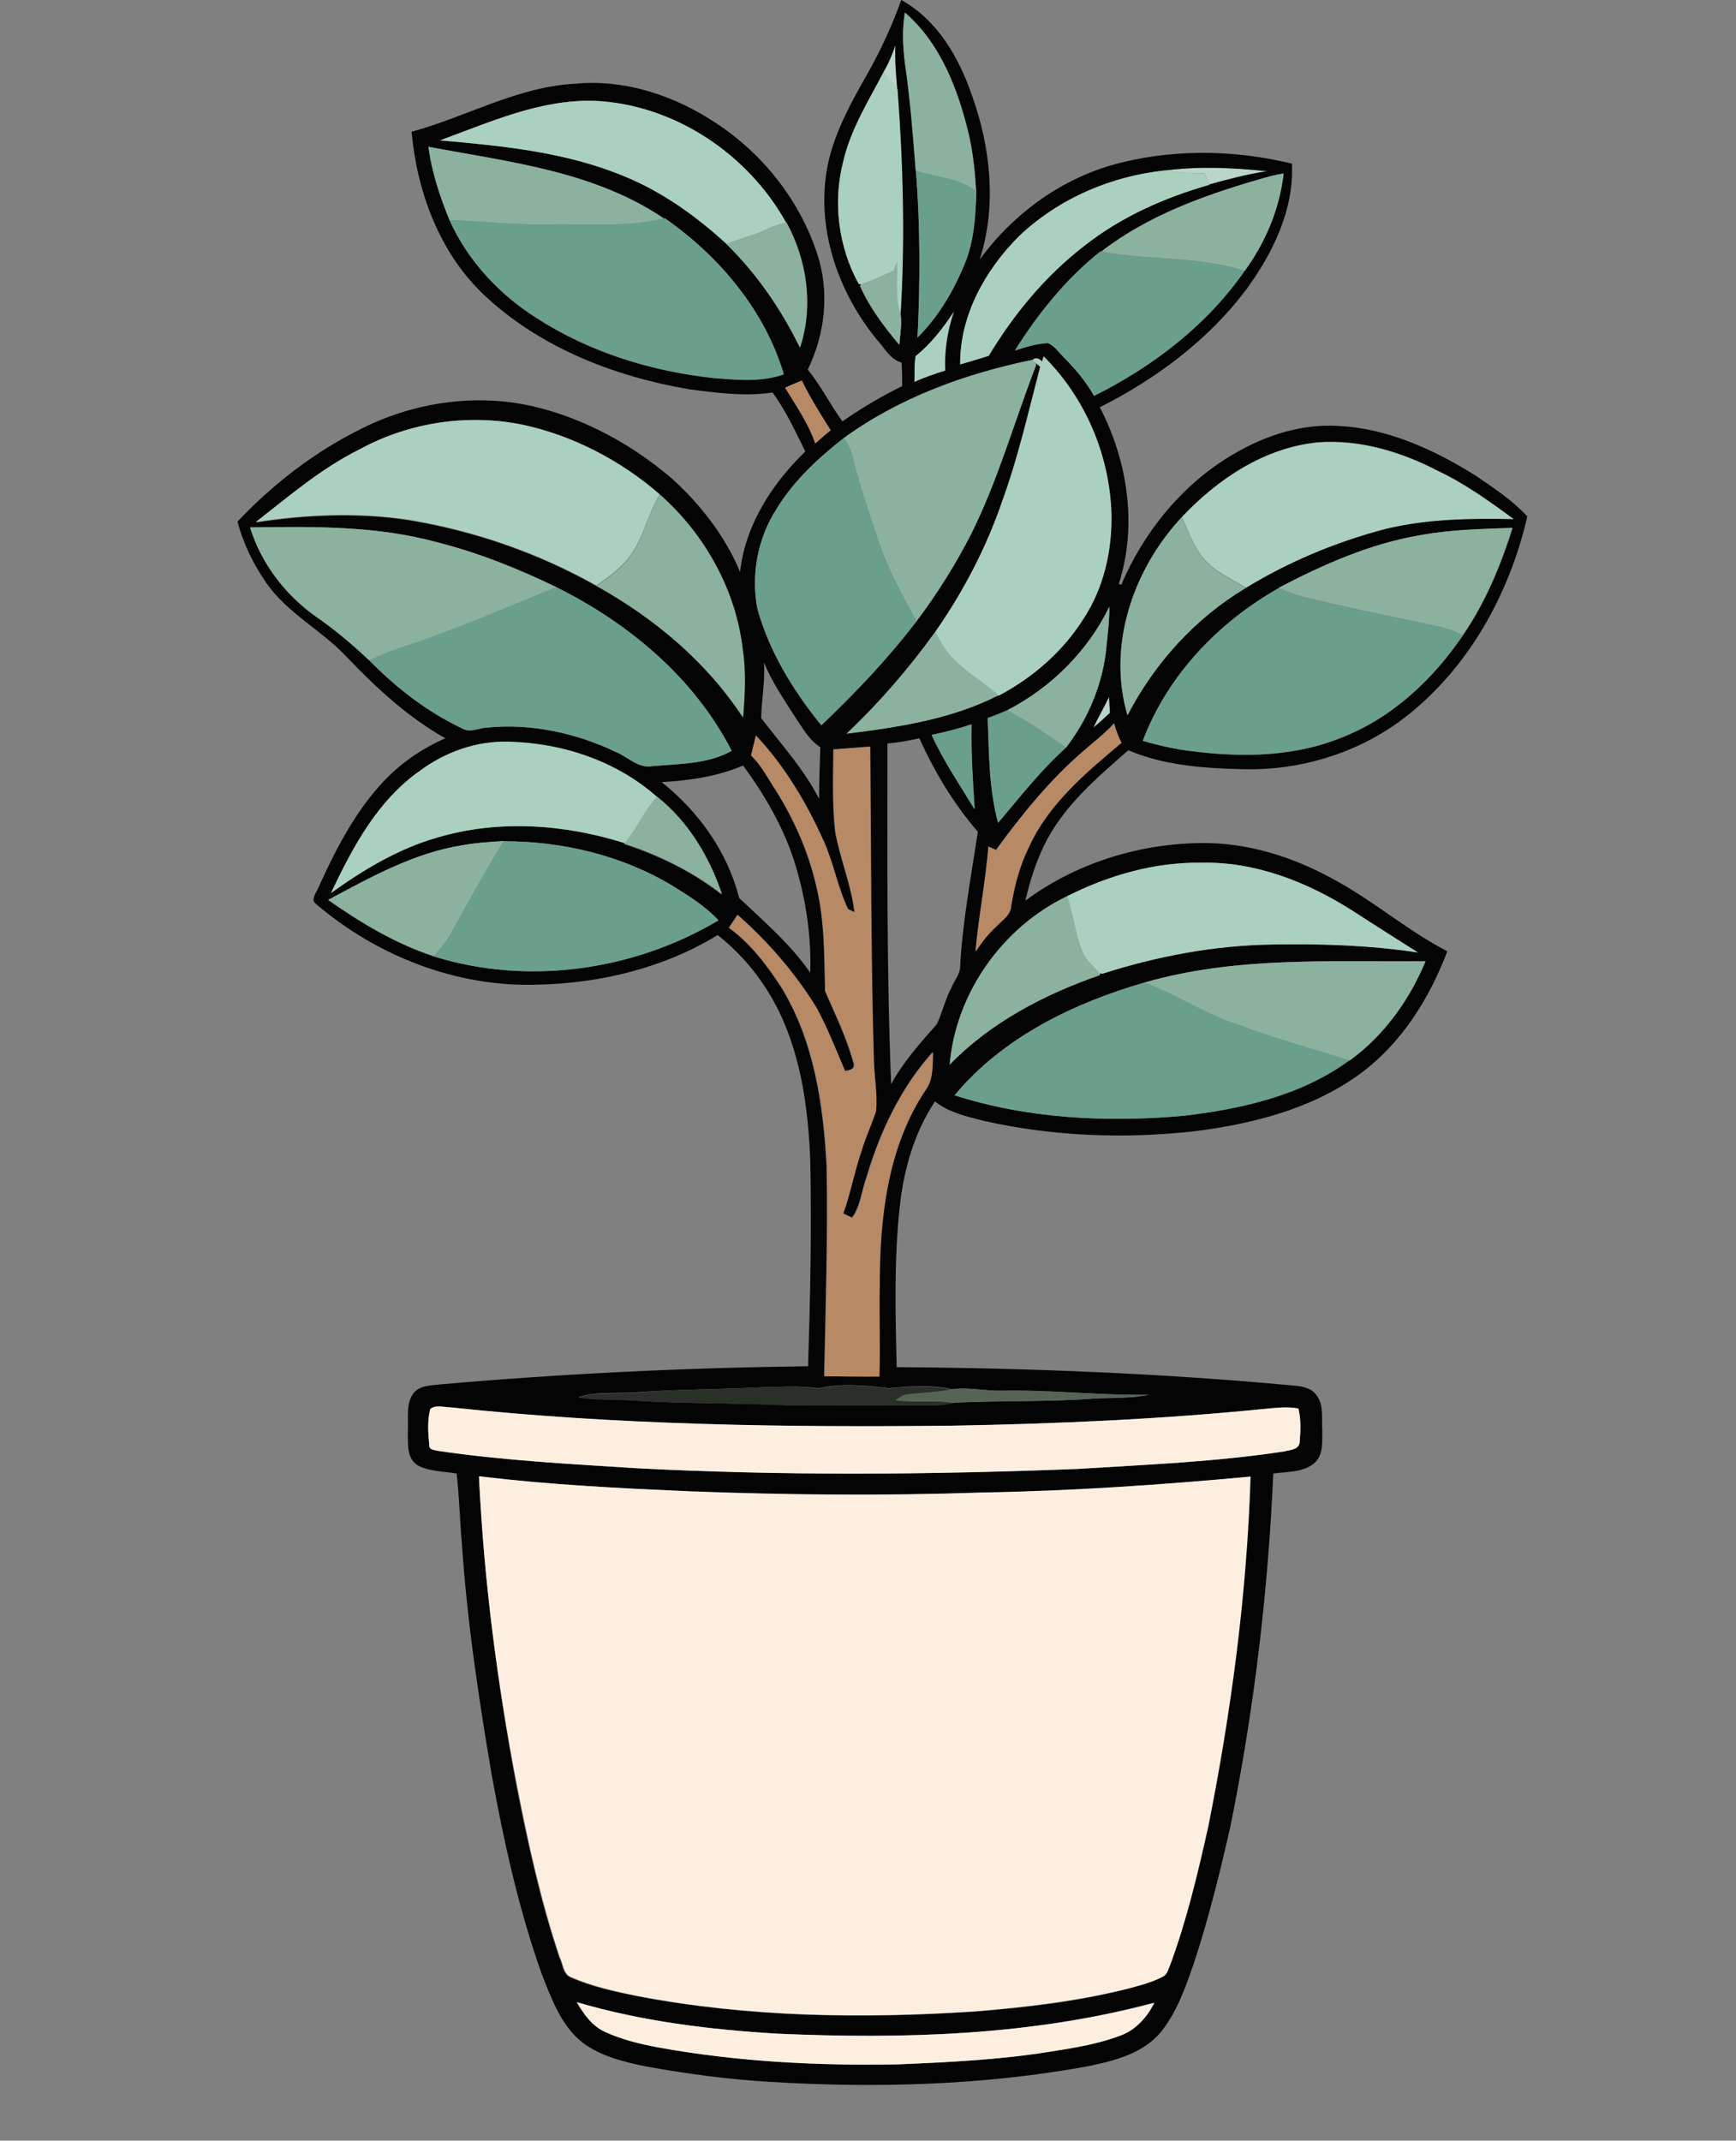 <?xml version="1.0" encoding="utf-8"?>
<!-- Generator: Adobe Illustrator 19.2.0, SVG Export Plug-In . SVG Version: 6.00 Build 0)  -->
<svg version="1.1" id="Layer_1" xmlns="http://www.w3.org/2000/svg" xmlns:xlink="http://www.w3.org/1999/xlink" x="0px" y="0px"
	 viewBox="0 0 566.5 698.5" style="enable-background:new 0 0 566.5 698.5;" xml:space="preserve">
<rect x="0" y="0" width="566.5" height="698.5" fill="#808080" stroke="none"/>
<style type="text/css">
	.st0{fill:#BBD6C9;}
	.st1{fill:#040404;}
	.st2{fill:#8AB29F;}
	.st3{fill:#AAD1BF;}
	.st4{fill:#6A9F8C;}
	.st5{fill:#B88965;}
	.st6{fill:#2B2F2A;}
	.st7{fill:#576359;}
	.st8{fill:#FDEFDF;}
</style>
<path class="st0" d="M292.2,14.7c-0.3,4.9,0.2,9.7,0.6,14.6c-1.5-2-2.9-4-4.4-5.9C290,20.6,291.2,17.7,292.2,14.7z"/>
<path class="st0" d="M380.4,55.6c10.9-1.4,22-0.9,33,0.2c-6.4,1-12.6,2.6-18.8,4.3c-0.5-1.2-1-2.4-1.5-3.6
	C388.9,56.6,384.6,56.3,380.4,55.6z"/>
<path class="st0" d="M356.8,237.4c1.6-3.4,3.5-6.6,5.1-10c0.1,1.7,0.2,3.5,0.3,5.2C360.4,234.2,358.7,235.9,356.8,237.4z"/>
<g>
	<g>
		<path class="st1" d="M294.1,0c11.8,6.5,18.9,18.9,23.1,31.2c6.1,17,8.1,36.1,2.5,53.5c10.5-14.4,25.5-25.6,42.7-30.7
			c19.2-5.5,39.9-5.3,59.2-0.6c0.7,15-6.2,29.1-14.8,40.9c-12.4,16.6-29.5,29.3-47.9,38.6c9.1,17.5,12.3,38.6,6.2,57.6l0.8,0.3
			c7.1-16.6,18.9-31.5,34.3-41.2c10.9-6.9,23.7-11.5,36.7-10.6c16,0.8,31,7.7,44.5,16.1c6,4.1,12.1,8.1,17,13.4
			c-6,26.1-20.1,51.2-42.1,67.2c-14.5,10.4-32.4,15.7-50.3,15.3c-12.7-0.3-25.9-1.1-37.8-6.2c-10.4,9.1-21.5,18.5-27.6,31.3
			c-2.7,5.6-4.6,11.7-6,17.8c16.1-12,36.3-18.4,56.3-18.8c15.7-0.4,31,4.4,44.6,12c12.8,6.9,23.8,16.6,36.8,23.3
			c-5.9,15.5-15,30.1-28.5,40c-15.6,11.4-34.9,16.3-53.8,18.7c-23,2.6-46.5,1.7-69.1-3.4c-5.5-1.4-11.3-2.7-15.8-6.3
			c-6.8,10.2-10.2,22.3-11.5,34.4c-1.9,17.4-1.4,34.9-1,52.3c43.2,0.3,86.4,2,129.4,6c2.7,0.2,5.8,0.7,7.5,3c2.6,3.2,1.7,7.8,2,11.6
			c-0.1,3.6,0.5,8.1-2.7,10.8c-3.7,3-8.8,2.7-13.3,3.3c-1.7,38.7-6.3,77.3-14,115.2c-3.4,15-7.1,30-11.9,44.6
			c-2.7,7.7-5.4,15.6-10.5,22.1c-5.8,7.3-15.3,9.7-24,11.5c-34.3,6.3-69.4,7.2-104.1,5.1c-13.4-0.8-26.8-2.6-40.1-5
			c-7.3-1.5-14.8-3.3-20.8-7.8c-7.1-5.6-10.2-14.5-13.4-22.6c-7.4-20.9-12.2-42.6-16.2-64.5c-4.3-25.2-8.1-50.5-9.8-76.1
			c-0.7-7.5-0.8-15.1-1.7-22.5c-4.2-0.7-8.7-0.6-12.6-2.6c-4-2.4-3.2-7.8-3.3-11.7c0.2-4-0.7-8.6,1.9-12c2.2-2.6,5.9-2.4,9-2.8
			c39.8-3.5,79.8-5.4,119.7-5.9c0.7-22.4,1.2-44.9,0.7-67.4c-0.7-17.4-3.2-35.4-11.5-50.9c-4.6-8.6-11-16.3-18.7-22.4
			c-17.6,10.8-38.5,15.8-59.1,16.2c-26.1,0.8-52-9.3-71.8-26.2c-2.3-1.5,0.1-4,0.7-5.7c5.9-13,12.6-26,22.9-36.2
			c5.3-5.2,11.6-9.3,18.4-12.3c-12.2-6.9-22.6-16.5-32.2-26.6c-8.1-8.6-19.1-14.1-26-23.8c-4.3-6.2-7.7-13-9.6-20.3
			c11.7-12.4,25.5-23,40.8-30.5c17.1-8.5,37.1-11.4,55.7-7.1c16.7,3.9,32.2,12.4,45.2,23.5c9.4,8.5,17.4,18.8,22.3,30.5
			c1.7-15.3,10.4-28.7,21.3-39.3c-3.3-6.5-6.3-13.3-10.7-19.2c-9.1,1.3-18.3,0.1-27.3-1.1c-24.6-4.2-49.1-13.8-67.3-31.2
			C143.2,82,136.1,62.4,134.3,43c18-4.9,34.7-14.8,53.7-15.7c16.3-1.5,32.6,4.1,46,13.1c15.1,10,26.9,25,32.6,42.2
			c4.2,12.5,2.7,26.3-3,38c4.3,5.3,7.3,11.4,11.3,16.9c6.2-4.3,12.7-8.2,19.5-11.5c0-2.6,0-5.1-0.2-7.7c-3.7-1-5.5-4.7-7.9-7.3
			c-11.8-14.3-18.9-33.2-17-51.8c1.2-12.7,7.5-24.1,13.7-35C287.3,16.6,291.1,8.4,294.1,0z M295.3,4.1c-1,5.5-0.7,11.1,0.1,16.6
			c1.7,11.6,2.6,23.3,3.5,35c1.4,18.1,1.4,36.3,0.5,54.5c7.1-7.1,12.2-16,15.9-25.3c2.7-7.1,3.1-14.8,3.3-22.3
			c-0.4-6.4-1-12.8-2.5-19.1C312.6,29,306.9,14.1,295.3,4.1z M292.2,14.7c-1,3-2.2,5.9-3.8,8.6c-4.9,9.5-10.8,18.7-13.2,29.3
			c-3.5,13.3-1.6,28,5,40l0.7,0.2l-0.3,0.5c3.1,7,7.8,13.3,12.8,19.2c0.3-3.4,1-6.8,0.4-10.1c1.5-24.4,0.8-48.8-1-73.2
			C292.4,24.4,292,19.6,292.2,14.7z M143.6,45.8c20.4,1.8,41.2,3.8,60.3,11.8c12.4,5.1,23.3,13,33.2,22c10,9.8,17.9,21.3,24,33.8
			c4.5-13.5,2.3-28.5-4.4-40.8h-0.2C244,50.2,219.8,34,193.9,32.9C176.2,32.4,159.8,39.9,143.6,45.8z M139.8,47.9
			c1.1,8.3,3.8,16.3,6.9,24c5.9,13.1,16.1,24.1,28.2,31.8c17.3,11.2,37.5,17.5,58,19.7c7.6,0.6,15.5,1.4,22.8-1.2
			c-6.2-21-21.1-38.6-38.8-50.9l-0.3,0.1C194,55.8,166,52.8,139.8,47.9z M380.4,55.6c-17.7,1.7-35,9.2-47.9,21.5
			c-11,11.1-19.3,25.8-19.1,41.8c3.1-0.9,6.2-1.8,9.3-2.8c8.2-13.6,18.5-26.1,31.1-35.8c12-9.5,26.2-15.8,40.9-20v-0.1
			c6.2-1.7,12.4-3.4,18.8-4.3C402.5,54.7,391.3,54.2,380.4,55.6z M411.7,58.3c-18.4,5.3-37,11.9-52.4,23.8l-0.2-0.1
			c-11.2,8.9-20.3,20.2-27.9,32.3c3.5-1.1,7.1-2.3,10.8-2.4c2.3,1,3.7,3.3,5.5,5c3.6,3.7,6.9,7.7,9.5,12.2
			c19.2-9.5,36.8-23,49.1-40.7c6.8-9.3,11.4-20.3,12.7-31.8C416.4,57,414,57.6,411.7,58.3z M298.8,116.2c-0.5,2.8-0.3,5.6-0.3,8.4
			c3.2-1.5,6.6-2.6,10-3.7c-0.3-6.5,0.7-13,2.8-19.1C307.7,107.1,303.8,112.2,298.8,116.2z M337,117.4
			c-21.9,4.5-43.4,12.3-61.6,25.5c-8.4,6.5-16.3,13.9-21.9,23c-6.2,9.6-8.5,21.5-6.4,32.7c3.9,14.1,11.7,26.8,20.9,38.1
			c11.1-10.6,21.7-21.7,31-33.9c6.8-8.9,12.7-18.4,17.8-28.4c8.8-17.7,14.1-36.8,21.2-55.1l-0.1-0.8c0.4,0.3,1.1,0.9,1.5,1.2
			c-3.8,14.5-7.1,29.2-12.2,43.3c-5.2,15.4-12.8,30-22.1,43.3c-8.6,11.9-18.2,23.1-28.9,33.1c16.9-2.1,34.1-4.7,49.5-12.5l0.1,0.1
			c11.1-5.8,20.8-14.2,27.5-24.8c6.8-10.2,9.6-22.6,9.3-34.7c-0.6-19-8.6-37.7-22.1-51.2L340,118C339.2,117.1,338.2,116.4,337,117.4
			z M256.2,126.5c3.5,5.9,7.6,11.6,9.9,18.2c1.6-1.5,3.3-2.9,5-4.3c-3.3-5.3-6.7-10.6-9.4-16.2C259.9,124.9,258,125.7,256.2,126.5z
			 M117.2,146.7c-12.4,6.1-22.9,15.2-33.7,23.8c16.3-2.5,33.1-3.3,49.5-0.8c21.6,3.5,42.6,10.8,61.6,21.5
			c18.9,10.5,35.9,24.7,47.8,42.9c0.6-7.4,1-14.8-0.1-22.1c-2.2-19.4-12.5-37.6-27-50.6c-12.7-11.1-28.1-19.1-44.6-22.7
			C152.7,134.9,133.4,137.8,117.2,146.7z M385.7,168.7c-15.8,16.9-24.4,41.9-17.7,64.6c8.8-17,22.1-31.7,38.6-41.6
			c14.1-8.6,29.5-15,45.5-19.2c13.6-3.3,27.8-3.5,41.8-3.2c-7.9-5.8-15.9-11.6-24.9-15.8c-11.9-6.2-25.4-10.2-38.9-9.2
			C412.7,146.1,397.4,156.3,385.7,168.7z M81.6,172.1c3.6,11.8,11.5,22,21.5,29.1c6.2,4.2,11.9,9.1,17.4,14.3
			c8.8,9,18.9,16.8,30.3,22.2c2.6,1.6,5.5-0.2,8.2-0.3c14.4-1.4,29,1.8,42,8c3.9,1.6,7.2,5.4,11.8,4.6c8.7-0.8,18.1-0.6,25.9-5
			c-12.2-23.8-33.5-41.6-57.2-53.4c-12.4-6-25.3-11.2-38.7-14.6C123,171.5,102.1,171.8,81.6,172.1z M463.1,174.7
			c-16.2,2.8-31.4,9.6-45.8,17.3c-19.7,11.1-36.3,28.4-44.3,49.8c4,1.1,8,2.1,12,2.8c17.3,2.6,35.7,2.9,52.3-3.7
			c16.6-6.3,30.1-18.9,40-33.4c7.4-10.7,12.4-22.8,16.3-35.1C483.3,172.6,473.1,172.8,463.1,174.7z M328.6,231.8
			c-2.1,0.9-4.2,1.8-6.3,2.5c0.4,11.4,0.4,23.1,3.4,34.2c7.1-8.4,13.9-17.2,22.2-24.6c7.4-9.6,12.2-21.3,13.2-33.4
			c0.5-4.1,1-8.3,0.9-12.5C354.9,212.6,343,224.4,328.6,231.8z M248.4,234.3c6.5,8.6,14,16.7,18.9,26.4c0-5.7,0.2-11.3,0.4-16.9
			c-3.7-2.3-5.8-6.3-8.2-9.8c-3.7-5.8-7.6-11.5-10.2-17.8C249.7,222.3,248.5,228.3,248.4,234.3z M356.8,237.4
			c1.9-1.5,3.6-3.1,5.4-4.8c-0.1-1.7-0.2-3.5-0.3-5.2C360.3,230.8,358.4,234,356.8,237.4z M304,239.8c3.9,8.5,9.1,16.3,14.1,24.2
			c-0.6-9.2-1.2-18.4-1-27.7C312.8,237.7,308.4,238.9,304,239.8z M353.5,245.1c-10.9,9.4-20,20.6-28.5,32.2
			c-0.6-0.3-1.9-0.8-2.5-1.1c-0.9,11.5-3.2,22.8-4.2,34.2c2-3.1,4.3-6,7-8.4c1.9-1.9,4.5-3.5,4.6-6.5c1.1-6.6,2.8-13.2,5.8-19.2
			c6.4-14.1,18.6-24.2,30.2-34c-1.1-2-1.9-4.1-2.4-6.3C360.5,239.4,356.9,242.1,353.5,245.1z M245.1,246.5c2.9,2.8,4.9,6.4,7,9.8
			c6.5,10,11.5,21,14.2,32.7c2.8,11.3,2.6,22.9,2.9,34.4c3.4,7.8,7.2,15.6,9.4,23.9c0.2,1.7-1.8,2-3,2.1c-2.9-6.9-5.7-13.9-9.2-20.5
			c-7-11.4-15.8-21.5-25.8-30.4c-0.9,1.4-1.8,2.8-2.8,4.2c7.1,5.2,12.5,12.3,17.2,19.6c10.6,17.4,13.6,38.1,14.7,58.1
			c0.4,22.9-0.3,45.8-0.8,68.6c6,0,11.9,0.2,17.9,0.1c0.3-9.9-0.1-19.8,0.1-29.7c0-22,2.5-45.3,15.1-64c2.6-3.5,2.1-8,2.3-12.1
			c-10.4,11.6-17.2,26-21.6,40.9c-1.6,4.3-1.9,9.3-4.7,13.1c-0.7-0.4-2.2-1.1-3-1.4c2.4-6.6,3.6-13.6,5.9-20.2
			c1.2-4.5,3.3-8.8,4.8-13.2c0.5-5.4-0.4-10.8-0.7-16.1c-1-34.3-0.9-68.5-1.2-102.8c-4,0.3-7.9,0.6-11.9,0.9c-0.1,9-0.4,18,0.6,26.9
			c1.6,8.8,5.2,17.3,6.3,26.2c-0.6-0.3-1.7-0.8-2.2-1c-3.4-7.1-4.7-14.9-7.9-22.1C263.1,262,256,250,246.6,240
			C246.2,242.2,245.6,244.4,245.1,246.5z M289.6,242.6c0,37-0.3,74.1,1.2,111.1c4-7.2,9.5-13.4,14.9-19.5c1.9-4,2.8-8.3,4.9-12.2
			c0.9-2.2,2.7-4.1,2.7-6.5c0.8-14.8,3.6-29.5,5.8-44.1c-7.9-9.1-14.1-19.5-19.1-30.5C296.6,241.7,293.1,242.3,289.6,242.6z
			 M136.9,251.6c-13.7,9.7-21.8,25-28.9,39.8c10.6-7.6,22-14.5,34.7-18.1c19.9-6,41.5-4.4,61.1,1.8l-0.2,0.3
			c11.4,3.7,22.4,9.1,31.9,16.5c-4.1-12.2-11-23.8-21.2-31.8c-13.2-11.7-30.9-17.5-48.4-18C155.5,241.7,145.2,245.4,136.9,251.6z
			 M215.9,255.2c12.1,9.6,21.5,22.8,25.3,37.8c8.1,7.7,16.8,15.1,23.2,24.4c0.4-12.5-1.6-25.1-5.4-37c-3.7-11.1-9.6-21.2-16.5-30.6
			C234,253.4,224.9,254.7,215.9,255.2z M150.9,275.8c-15.8,2.5-29.9,10.4-43.8,17.9c10.7,7.5,22,14.3,34.5,18.4
			c30.7,9.5,65.3,4.6,92.8-11.8c-4.3-4.6-9.6-7.9-14.9-11.2c-16.5-10-35.9-14.6-55.2-14.6C159.9,274.7,155.3,275,150.9,275.8z
			 M348.3,292.4c-21.1,10.1-36.4,31.6-38.4,55c13.4-13.8,30.9-23,48.9-29.2l0.1-0.6l0.9,0.1c17.8-5.7,36.4-9.3,55.2-9.5
			c15.9-0.3,31.9,0.2,47.7,2.6c-7.1-4.5-14.3-9-21.3-13.6c-14.7-9.3-31.8-16.1-49.4-15.7C376.7,281.3,361.8,285.6,348.3,292.4z
			 M373.5,320.6c-23.2,6.7-46.3,17.9-62,36.8c24,7.6,49.7,8.9,74.6,6.7c18.9-2.2,38.6-6.6,54.2-18.1c11.2-8.1,19.6-19.7,24.8-32.4
			C434.5,313.9,403.2,312,373.5,320.6z M247.9,452.7c-13.4,0.7-26.8,0.6-40.2,1.6c-6.3,0.5-12.8-0.4-18.9,1.6c5.6,1,11.3,0.6,16.9,1
			c17,1.2,34.1,0.8,51.2,1.6c16,0.1,32,0.1,48,0c2.2,0,4.4-0.3,6.5-0.8c15.4-0.8,31-0.2,46.5-1.4c5.7-0.2,11.5,0,17.1-1.2
			c-16,0.3-32-1.7-48-1.3c-5.5,0.1-10.9-1.2-16.3-0.5c-6.8-1.5-13.9-1-20.7-0.3c-7.5-1-15.4-1.7-22.9,0
			C260.7,452,254.3,452.6,247.9,452.7z M140.4,459.8c-1,3.8-0.7,7.9-0.3,11.8c-0.2,1.5,1.7,1.5,2.7,1.8c21.6,3.2,43.4,4.3,65.2,5.7
			c47.9,2.4,96,2.1,143.9,0.2c22.4-1.4,45-2.3,67.2-5.7c1.8-0.5,4.7-0.5,5-2.9c0.3-3.7,0.5-7.5-0.4-11.1c-3.6-0.7-7.2-0.2-10.8,0.1
			c-33.9,3.4-67.9,4.9-102,5.5c-54.8,0.6-109.6-0.1-164.1-6C144.8,459.2,142.1,458.2,140.4,459.8z M156.3,481.7
			c1.6,34,6,67.9,12.3,101.4c3.7,18.8,7.8,37.5,13.9,55.6c1.1,2.2,1.1,5.4,3.6,6.5c6.9,3.1,14.4,4.7,21.9,6.2
			c36.2,6.9,73.3,7.4,110,5c16.6-1.3,33.2-3.2,49.4-7.3c4.1-1.1,8.3-2.1,12-4.1c1.5-0.7,1.7-2.5,2.3-3.8c5.4-14.7,9-29.9,12.4-45.1
			c7.5-37.6,12.6-75.9,13.8-114.2c-29.2,2.7-58.4,4.7-87.7,5.2c-31.8,1-63.6,0.8-95.4-0.4C202,485.6,179.1,484.5,156.3,481.7z
			 M188.2,653.3c2.3,3.9,5.1,7.9,9.3,9.8c5.5,2.5,11.4,3.9,17.3,5c25.8,4.6,52,5.9,78.1,5.5c16.7-0.7,33.5-1.5,50-4.2
			c7.8-1.3,15.7-2.5,23.1-5.4c4.8-1.8,8.3-6,10.5-10.5c-39.9,10.7-81.6,11.9-122.7,10.1C231.8,662.3,209.5,659.6,188.2,653.3z"/>
	</g>
</g>
<g>
	<path class="st2" d="M295.3,4.1c11.5,10,17.2,24.9,20.7,39.4c1.5,6.3,2.1,12.7,2.5,19.1c-5.5-4.6-13.1-4.8-19.7-6.8
		c-0.9-11.7-1.8-23.4-3.5-35C294.6,15.2,294.4,9.6,295.3,4.1z"/>
	<path class="st2" d="M139.8,47.9c26.3,5,54.2,8,76.9,23.4c-12.3,3-25.1,1.7-37.7,1.9c-10.8,0.3-21.5-1-32.3-1.4
		C143.5,64.1,140.9,56.1,139.8,47.9z"/>
	<path class="st2" d="M411.7,58.3c2.3-0.7,4.7-1.3,7.2-1.7c-1.3,11.5-5.9,22.5-12.7,31.8c-15.1-4.9-31.3-3.4-46.8-6.3
		C374.6,70.3,393.2,63.6,411.7,58.3z"/>
	<path class="st2" d="M249.3,75.1c2.3-1.1,4.6-2,7.1-2.5h0.2c6.7,12.3,8.9,27.4,4.4,40.8c-6.1-12.5-14.1-24.1-24-33.8
		C241,77.7,245.4,77,249.3,75.1z"/>
	<path class="st2" d="M292.7,85.5c0.1,5.6-0.9,11.5,1.2,16.9c0.5,3.4-0.2,6.8-0.4,10.1c-4.9-5.9-9.7-12.2-12.8-19.2l0.3-0.5
		c3.7-1.2,7.2-2.9,10.7-4.5C291.9,87.6,292.4,86.2,292.7,85.5z"/>
	<path class="st2" d="M275.4,142.9c18.2-13.2,39.7-21,61.6-25.5c0.3,0.3,0.8,0.8,1,1l0.1,0.8c-7.1,18.4-12.4,37.5-21.2,55.1
		c-5.1,9.9-11.1,19.4-17.8,28.4c-4.3-7.9-8.8-15.9-11.8-24.4c-3.2-9.6-6.6-19.2-9-29C277.8,147,276.8,144.9,275.4,142.9z"/>
	<path class="st2" d="M215.4,161.4c14.6,12.9,24.8,31.1,27,50.6c1.1,7.3,0.7,14.7,0.1,22.1c-11.9-18.1-28.9-32.4-47.8-42.9
		c3.3-2.3,6.6-4.6,9.3-7.6C209.8,177.3,211,168.5,215.4,161.4z"/>
	<path class="st2" d="M367.9,233.4c-6.7-22.8,1.9-47.7,17.7-64.6c2.2,4.7,3.9,9.7,7.3,13.7c3.6,4.4,8.9,6.4,13.6,9.4
		C390.1,201.7,376.8,216.3,367.9,233.4z"/>
	<path class="st2" d="M81.6,172.1c20.5-0.3,41.3-0.6,61.3,4.9c13.4,3.4,26.3,8.6,38.7,14.6c-15.9,6.4-31.6,13.3-47.8,18.7
		c-4.5,1.5-9,3.1-13.3,5.2c-5.5-5.2-11.2-10-17.4-14.3C93.1,194.1,85.3,183.9,81.6,172.1z"/>
	<path class="st2" d="M463.1,174.7c10-1.9,20.3-2.1,30.4-2.5c-3.9,12.3-8.9,24.5-16.3,35.1c-4.8-2.8-10.4-3.3-15.7-4.6
		c-12.3-2.5-24.5-5.1-36.7-8.1c-2.6-0.7-5.1-1.7-7.6-2.8C431.7,184.2,446.9,177.5,463.1,174.7z"/>
	<path class="st2" d="M328.6,231.8c14.4-7.4,26.3-19.3,33.4-33.8c0,4.2-0.5,8.4-0.9,12.5c-1,12.1-5.8,23.8-13.2,33.4
		C341.6,239.7,335.5,235.2,328.6,231.8z"/>
	<path class="st2" d="M305.2,206.2c1.9,3.3,3.8,6.8,6.6,9.4c4.2,4.3,9.6,7.2,14,11.3c-15.3,7.8-32.6,10.4-49.5,12.5
		C287,229.2,296.6,218.1,305.2,206.2z"/>
	<path class="st2" d="M203.8,275c4.1-4.6,6.3-10.6,10.6-15.1c10.2,8.1,17.1,19.6,21.2,31.8c-9.5-7.4-20.5-12.8-31.9-16.5L203.8,275z
		"/>
	<path class="st2" d="M150.9,275.8c4.4-0.8,9-1.1,13.5-1.4c-6.1,9.9-11.7,20.1-17.3,30.3c-1.5,2.7-3.5,5-5.5,7.3
		c-12.5-4.1-23.8-10.9-34.5-18.4C121,286.2,135.1,278.3,150.9,275.8z"/>
	<path class="st2" d="M309.9,347.4c2-23.4,17.3-44.9,38.4-55c2,6,2.6,12.5,5.2,18.4c1.2,2.7,3.5,4.6,5.5,6.8l-0.1,0.6
		C340.8,324.5,323.3,333.6,309.9,347.4z"/>
	<path class="st2" d="M373.5,320.6c29.8-8.6,61-6.7,91.7-6.9c-5.3,12.7-13.6,24.3-24.8,32.4c-12.1-4-24.4-7.1-36.2-11.7
		C393.3,331.1,384,324.5,373.5,320.6z"/>
</g>
<g>
	<path class="st3" d="M288.5,23.3c1.4,2,2.9,4,4.4,5.9c1.8,24.3,2.5,48.8,1,73.2c-2-5.4-1-11.3-1.2-16.9c-0.3,0.7-0.8,2.1-1.1,2.8
		c-3.5,1.6-7,3.3-10.7,4.5l-0.7-0.2c-6.6-12-8.5-26.7-5-40C277.7,42,283.5,32.8,288.5,23.3z"/>
	<path class="st3" d="M143.6,45.8c16.2-5.9,32.6-13.4,50.3-12.9c25.9,1.1,50.1,17.2,62.6,39.7c-2.5,0.5-4.8,1.4-7.1,2.5
		c-4,1.9-8.4,2.7-12.3,4.5c-9.8-9-20.8-16.9-33.2-22C184.8,49.6,164,47.6,143.6,45.8z"/>
	<path class="st3" d="M332.5,77.1c12.9-12.3,30.3-19.7,47.9-21.5c4.2,0.7,8.4,1,12.7,1c0.5,1.2,1,2.4,1.5,3.6v0.1
		c-14.7,4.2-28.9,10.5-40.9,20c-12.6,9.7-22.9,22.2-31.1,35.8c-3.1,1-6.2,1.9-9.3,2.8C313.2,102.9,321.5,88.1,332.5,77.1z"/>
	<path class="st3" d="M298.8,116.2c5-4,8.9-9.1,12.4-14.4c-2.1,6.2-3.1,12.6-2.8,19.1c-3.4,1.1-6.8,2.2-10,3.7
		C298.5,121.8,298.3,118.9,298.8,116.2z"/>
	<path class="st3" d="M337,117.4c1.2-1,2.2-0.3,3.1,0.6l0.5-1.7c13.5,13.4,21.5,32.1,22.1,51.2c0.3,12.1-2.5,24.5-9.3,34.7
		c-6.7,10.5-16.5,19-27.5,24.8l-0.1-0.1c-4.4-4.1-9.8-7-14-11.3c-2.9-2.6-4.7-6-6.6-9.4c9.3-13.3,16.9-27.9,22.1-43.3
		c5.1-14.1,8.4-28.8,12.2-43.3c-0.4-0.3-1.1-0.9-1.5-1.2C337.8,118.2,337.3,117.7,337,117.4z"/>
	<path class="st3" d="M117.2,146.7c16.2-8.9,35.5-11.8,53.5-8.1c16.5,3.6,31.9,11.7,44.6,22.7c-4.4,7.1-5.6,15.9-11.4,22.1
		c-2.7,3-6,5.3-9.3,7.6c-19-10.7-40.1-18-61.6-21.5c-16.4-2.4-33.1-1.7-49.5,0.8C94.3,161.9,104.8,152.9,117.2,146.7z"/>
	<path class="st3" d="M385.7,168.7c11.7-12.4,27-22.7,44.4-24.3c13.5-1,27,3,38.9,9.2c8.9,4.2,17,10,24.9,15.8
		c-14-0.3-28.1-0.1-41.8,3.2c-16,4.2-31.4,10.6-45.5,19.2c-4.6-3-10-5.1-13.6-9.4C389.5,178.4,387.9,173.4,385.7,168.7z"/>
	<path class="st3" d="M136.9,251.6c8.3-6.2,18.6-9.9,29.1-9.6c17.5,0.4,35.2,6.3,48.4,18c-4.3,4.5-6.5,10.4-10.6,15.1
		c-19.7-6.2-41.2-7.7-61.1-1.8c-12.7,3.6-24.1,10.5-34.7,18.1C115,276.6,123.1,261.3,136.9,251.6z"/>
	<path class="st3" d="M348.3,292.4c13.5-6.8,28.5-11.1,43.7-10.9c17.7-0.4,34.7,6.3,49.4,15.7c7.1,4.6,14.2,9.1,21.3,13.6
		c-15.8-2.4-31.8-2.9-47.7-2.6c-18.8,0.3-37.3,3.8-55.2,9.5l-0.9-0.1c-1.9-2.2-4.3-4.1-5.5-6.8C350.9,304.9,350.3,298.5,348.3,292.4
		z"/>
</g>
<g>
	<path class="st4" d="M298.9,55.7c6.6,2.1,14.2,2.2,19.7,6.8c-0.3,7.5-0.7,15.2-3.3,22.3c-3.6,9.3-8.7,18.2-15.9,25.3
		C300.3,92,300.3,73.8,298.9,55.7z"/>
	<path class="st4" d="M146.7,71.8c10.8,0.3,21.5,1.7,32.3,1.4c12.6-0.3,25.3,1.1,37.7-1.9l0.3-0.1c17.7,12.4,32.6,30,38.8,50.9
		c-7.3,2.6-15.3,1.8-22.8,1.2c-20.4-2.2-40.6-8.5-58-19.7C162.8,95.9,152.6,85,146.7,71.8z"/>
	<path class="st4" d="M359.1,82.1l0.2,0.1c15.5,2.9,31.7,1.4,46.8,6.3c-12.3,17.7-30,31.2-49.1,40.7c-2.5-4.5-5.8-8.5-9.5-12.2
		c-1.8-1.7-3.2-4-5.5-5c-3.7,0.1-7.3,1.3-10.8,2.4C338.8,102.3,347.9,91,359.1,82.1z"/>
	<path class="st4" d="M253.5,165.9c5.6-9.1,13.5-16.4,21.9-23c1.4,1.9,2.4,4.1,2.9,6.4c2.3,9.9,5.8,19.4,9,29
		c2.9,8.6,7.4,16.5,11.8,24.4c-9.3,12.2-19.9,23.3-31,33.9c-9.2-11.3-17-24-20.9-38.1C245,187.4,247.3,175.5,253.5,165.9z"/>
	<path class="st4" d="M181.6,191.6c23.7,11.8,45,29.6,57.2,53.4c-7.8,4.4-17.2,4.2-25.9,5c-4.6,0.8-7.9-3-11.8-4.6
		c-13-6.2-27.6-9.4-42-8c-2.7,0-5.6,1.8-8.2,0.3c-11.4-5.4-21.5-13.2-30.3-22.2c4.3-2.1,8.8-3.7,13.3-5.2
		C150,204.9,165.7,198,181.6,191.6z"/>
	<path class="st4" d="M372.9,241.7c8.1-21.4,24.6-38.6,44.3-49.8c2.5,1.1,5,2.1,7.6,2.8c12.2,3,24.4,5.6,36.7,8.1
		c5.3,1.2,10.9,1.7,15.7,4.6c-9.8,14.6-23.4,27.1-40,33.4c-16.5,6.7-34.9,6.3-52.3,3.7C380.9,243.8,376.9,242.9,372.9,241.7z"/>
	<path class="st4" d="M322.3,234.3c2.1-0.8,4.3-1.6,6.3-2.5c6.8,3.4,12.9,7.9,19.3,12.1c-8.2,7.4-15,16.1-22.2,24.6
		C322.7,257.4,322.8,245.8,322.3,234.3z"/>
	<path class="st4" d="M304,239.8c4.4-0.9,8.8-2,13-3.4c-0.2,9.2,0.4,18.5,1,27.7C313.2,256.1,307.9,248.3,304,239.8z"/>
	<path class="st4" d="M164.4,274.5c19.2,0,38.6,4.6,55.2,14.6c5.3,3.3,10.6,6.6,14.9,11.2c-27.5,16.4-62.1,21.4-92.8,11.8
		c2-2.3,4-4.6,5.5-7.3C152.6,294.5,158.3,284.4,164.4,274.5z"/>
	<path class="st4" d="M311.5,357.4c15.7-18.9,38.8-30.1,62-36.8c10.5,3.9,19.9,10.5,30.6,13.7c11.8,4.6,24.1,7.8,36.2,11.7
		c-15.6,11.5-35.3,15.9-54.2,18.1C361.1,366.3,335.4,365.1,311.5,357.4z"/>
</g>
<g>
	<path class="st5" d="M256.2,126.5c1.8-0.8,3.6-1.6,5.4-2.3c2.7,5.6,6.1,10.9,9.4,16.2c-1.7,1.4-3.4,2.9-5,4.3
		C263.8,138.1,259.8,132.4,256.2,126.5z"/>
	<path class="st5" d="M353.5,245.1c3.4-3,7-5.7,10.1-9c0.6,2.2,1.4,4.3,2.4,6.3c-11.6,9.7-23.8,19.9-30.2,34c-3,6-4.7,12.6-5.8,19.2
		c-0.1,2.9-2.8,4.6-4.6,6.5c-2.8,2.5-5,5.4-7,8.4c1-11.5,3.3-22.8,4.2-34.2c0.6,0.3,1.9,0.8,2.5,1.1
		C333.5,265.7,342.6,254.5,353.5,245.1z"/>
	<path class="st5" d="M245.1,246.5c0.5-2.2,1-4.3,1.7-6.4c9.4,10,16.5,22,22.1,34.5c3.2,7.2,4.5,15,7.9,22.1c0.6,0.3,1.7,0.8,2.2,1
		c-1.1-9-4.7-17.4-6.3-26.2c-1-8.9-0.7-17.9-0.6-26.9c4-0.3,7.9-0.6,11.9-0.9c0.3,34.3,0.2,68.5,1.2,102.8
		c0.2,5.4,1.2,10.7,0.7,16.1c-1.5,4.5-3.5,8.7-4.8,13.2c-2.3,6.6-3.5,13.6-5.9,20.2c0.7,0.4,2.2,1.1,3,1.4c2.8-3.8,3-8.8,4.7-13.1
		c4.3-14.9,11.1-29.3,21.6-40.9c-0.2,4.1,0.2,8.6-2.3,12.1c-12.6,18.7-15.1,42-15.1,64c-0.2,9.9,0.2,19.8-0.1,29.7
		c-6,0.1-11.9-0.1-17.9-0.1c0.5-22.9,1.2-45.8,0.8-68.6c-1-20-4.1-40.7-14.7-58.1c-4.7-7.3-10.1-14.5-17.2-19.6
		c0.9-1.4,1.8-2.8,2.8-4.2c10,8.8,18.8,19,25.8,30.4c3.5,6.6,6.3,13.6,9.2,20.5c1.2-0.1,3.2-0.5,3-2.1c-2.1-8.3-5.9-16.1-9.4-23.9
		c-0.3-11.5-0.2-23.2-2.9-34.4c-2.7-11.6-7.7-22.7-14.2-32.7C250,252.9,248,249.3,245.1,246.5z"/>
</g>
<g>
	<path class="st6" d="M247.9,452.7c6.4-0.1,12.8-0.7,19.1,0.4c7.5-1.7,15.4-1.1,22.9,0c6.8-0.7,14-1.2,20.7,0.3
		c-4.8,1-9.8,1-14.6,1.7c-1.4,0.1-2.5,1.1-3.6,1.8c6.3,0.8,12.7-0.2,19,0.9c-2.1,0.5-4.3,0.8-6.5,0.8c-16,0.1-32,0.1-48,0
		c-17-0.8-34.1-0.5-51.2-1.6c-5.6-0.4-11.3,0-16.9-1c6.1-2,12.6-1.1,18.9-1.6C221.1,453.2,234.5,453.4,247.9,452.7z"/>
</g>
<g>
	<path class="st7" d="M310.6,453.3c5.4-0.7,10.9,0.6,16.3,0.5c16-0.3,32,1.6,48,1.3c-5.6,1.1-11.4,0.9-17.1,1.2
		c-15.5,1.2-31,0.7-46.5,1.4c-6.3-1.1-12.7-0.1-19-0.9c1.1-0.7,2.2-1.7,3.6-1.8C300.8,454.4,305.8,454.3,310.6,453.3z"/>
</g>
<g>
	<path class="st8" d="M140.4,459.8c1.6-1.5,4.4-0.6,6.4-0.6c54.5,5.8,109.4,6.6,164.1,6c34-0.6,68.1-2.1,102-5.5
		c3.6-0.3,7.2-0.8,10.8-0.1c0.9,3.6,0.7,7.4,0.4,11.1c-0.3,2.4-3.2,2.4-5,2.9c-22.3,3.4-44.8,4.3-67.2,5.7c-48,1.9-96,2.3-143.9-0.2
		c-21.8-1.4-43.6-2.5-65.2-5.7c-1-0.3-2.9-0.3-2.7-1.8C139.7,467.6,139.4,463.6,140.4,459.8z"/>
	<path class="st8" d="M156.3,481.7c22.8,2.8,45.8,3.9,68.7,4.9c31.8,1.2,63.6,1.5,95.4,0.4c29.3-0.5,58.5-2.5,87.7-5.2
		c-1.2,38.4-6.3,76.6-13.8,114.2c-3.4,15.2-7,30.5-12.4,45.1c-0.6,1.3-0.9,3.1-2.3,3.8c-3.7,2-7.9,3-12,4.1
		c-16.2,4-32.8,5.9-49.4,7.3c-36.7,2.4-73.8,1.9-110-5c-7.4-1.5-14.9-3.2-21.9-6.2c-2.5-1.1-2.5-4.4-3.6-6.5
		c-6.1-18.1-10.2-36.8-13.9-55.6C162.3,549.6,157.9,515.7,156.3,481.7z"/>
	<path class="st8" d="M188.2,653.3c21.4,6.3,43.6,9,65.8,10.3c41,1.8,82.8,0.6,122.7-10.1c-2.2,4.5-5.8,8.6-10.5,10.5
		c-7.4,2.9-15.3,4.2-23.1,5.4c-16.5,2.7-33.3,3.5-50,4.2c-26.1,0.5-52.4-0.8-78.1-5.5c-5.9-1.1-11.8-2.5-17.3-5
		C193.2,661.2,190.5,657.2,188.2,653.3z"/>
</g>
</svg>
